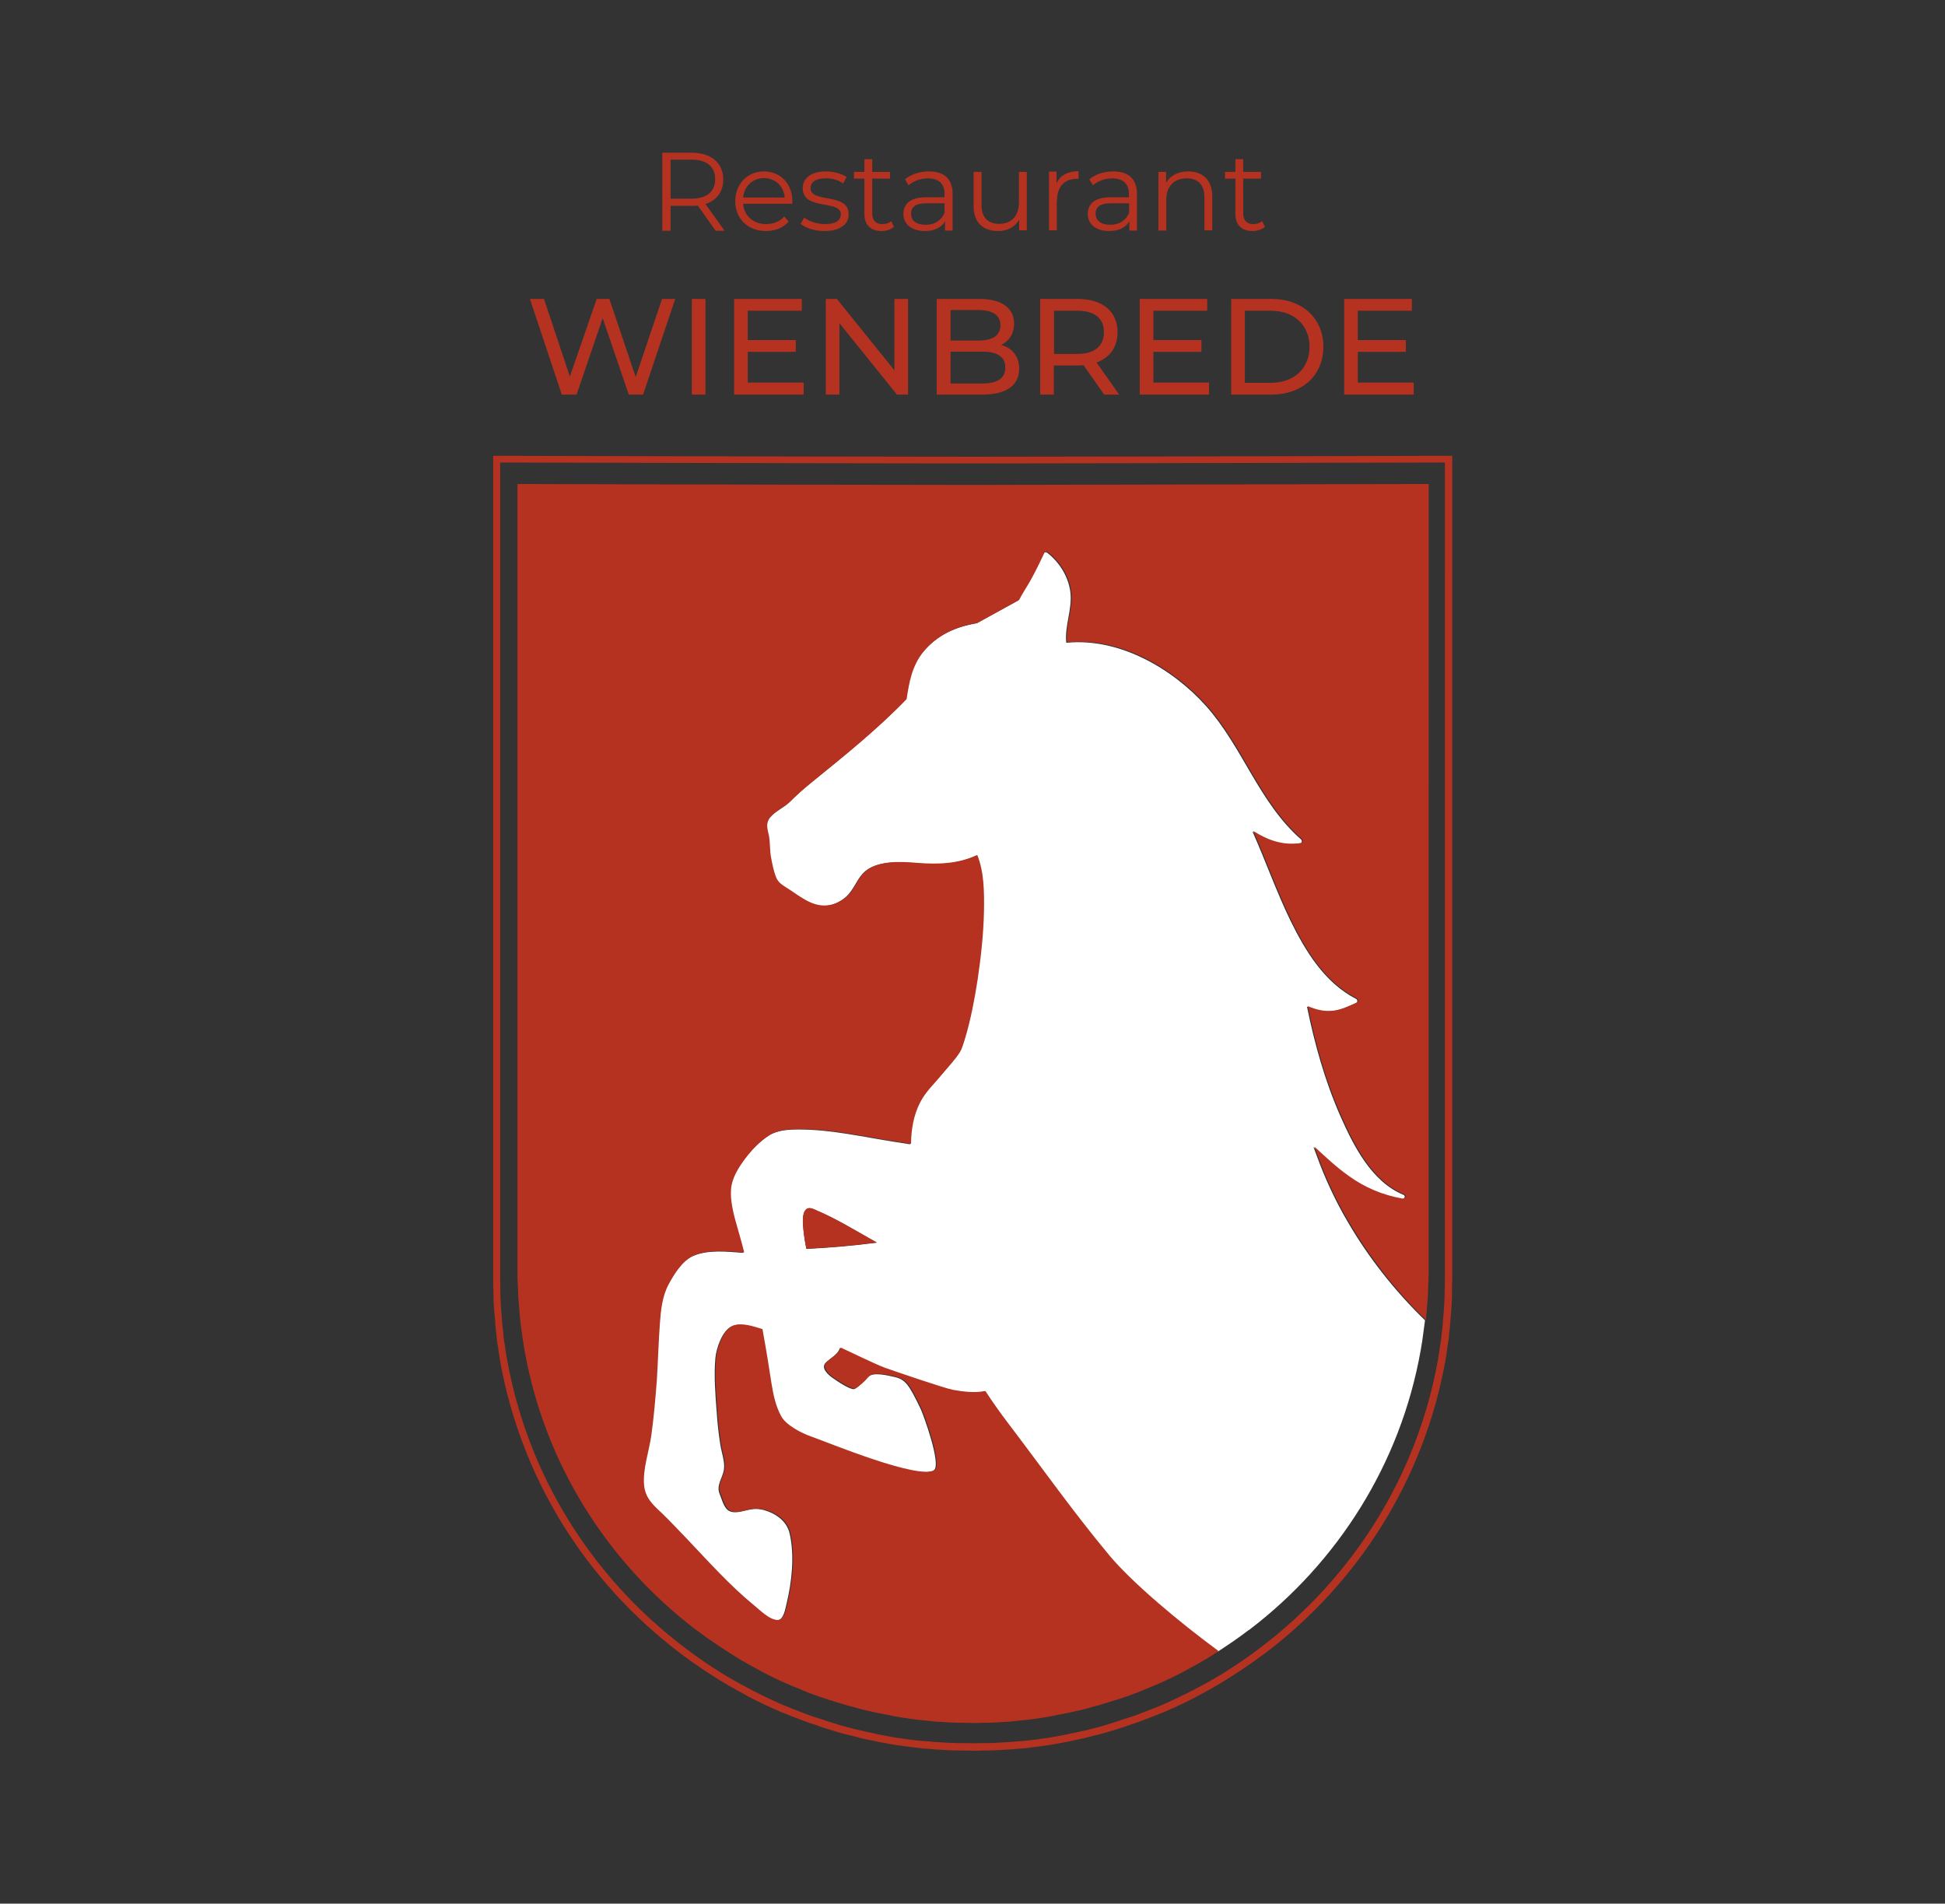 <?xml version="1.0" encoding="utf-8"?>
<!-- Generator: Adobe Illustrator 24.1.3, SVG Export Plug-In . SVG Version: 6.00 Build 0)  -->
<svg version="1.1" id="Ebene_1" xmlns="http://www.w3.org/2000/svg" xmlns:xlink="http://www.w3.org/1999/xlink" x="0px" y="0px"
	 viewBox="0 0 842 824" style="enable-background:new 0 0 842 824;" xml:space="preserve">
<rect x="0" y="0" width="842" height="824" fill="#333333" stroke="none"/>
<style type="text/css">
	.st0{fill:none;}
	.st1{fill:#FFFFFF;}
	.st2{fill:#B53221;}
</style>
<g>
	<path class="st0" d="M309.6,77.6c0-5.4-3.6-8.5-10.3-8.5h-9V86h9C306,86,309.6,82.9,309.6,77.6z"/>
	<path class="st0" d="M330.7,77.1c-4.9,0-8.5,3.5-9,8.4h18C339.3,80.6,335.7,77.1,330.7,77.1z"/>
	<path class="st0" d="M394.5,92.5c0,2.9,2.4,4.8,6.4,4.8c3.9,0,6.7-1.8,8.1-5.2V88h-8C396.1,88,394.5,89.9,394.5,92.5z"/>
	<path class="st0" d="M477.9,143.8c0-5.9-4-9.3-11.5-9.3h-10.1v18.6h10.1C473.9,153.2,477.9,149.7,477.9,143.8z"/>
	<path class="st0" d="M411.5,152.2V166h13.6c6.6,0,10.1-2.1,10.1-6.9s-3.6-6.9-10.1-6.9H411.5z"/>
	<path class="st0" d="M433.1,140.8c0-4.4-3.4-6.6-9.5-6.6h-12.1v13.3h12.1C429.6,147.4,433.1,145.2,433.1,140.8z"/>
	<path class="st0" d="M474.3,92.5c0,2.9,2.4,4.8,6.4,4.8c3.9,0,6.7-1.8,8.1-5.2V88h-8C475.9,88,474.3,89.9,474.3,92.5z"/>
	<path class="st0" d="M566.9,150.1c0-9.3-6.6-15.6-16.8-15.6h-11.2v31.1h11.2C560.4,165.6,566.9,159.4,566.9,150.1z"/>
	<path class="st1" d="M540.9,705.4c38.2-29.1,65.4-71.8,74.1-120.8c0.2-1.4,0.5-2.8,0.7-4.2c0.1-0.7,0.2-1.5,0.3-2.2
		c0.1-0.8,0.2-1.6,0.3-2.3c0.1-0.7,0.2-1.5,0.3-2.2c0.1-0.7,0.2-1.5,0.3-2.2c-13.1-12.7-24.5-27.2-33.5-42.7
		c-5.4-9.2-9.9-18.9-13.5-28.9c-0.1-0.2-0.9-2.4-1.3-3.4c4.8,4.4,9.6,8.9,14.9,12.7c7,4.9,14.7,8.2,23.3,9.8
		c1.1,0.2,1.9-1.3,0.8-1.8c-13.9-5.7-21.7-21.4-27.3-34c-6.7-15.2-11.2-31.3-14.5-47.5c3.4,1.4,7,2.4,10.8,2
		c3.7-0.4,7.2-2.1,10.5-3.6c0.7-0.3,0.6-1.4,0-1.7c-13.8-7.1-22-20.8-28.5-34c-6.1-12.6-10.7-25.7-16.4-38.5
		c6.1,3.9,12.8,6.4,20.6,5.2c0.8-0.1,1-1.2,0.5-1.7c-18.3-16-25.3-40-41.2-57.8c-14.2-15.9-37.2-29.6-60.2-27.4c-0.1,0-0.2,0-0.3,0
		c-0.8-7.2,2.6-14.3,1.8-21.7c-0.8-6.7-4.6-13-10-17.2c-0.4-0.4-1.3-0.4-1.6,0.2c0,0,0,0.1-0.1,0.1c0,0.1-0.1,0.1-0.1,0.2
		c-1.6,3.6-3.4,7.1-5.3,10.6c-1.7,3.2-3.9,6.2-5.5,9.5l-18,9.9c-9,1.5-17.2,5-23.4,12.5c-5,6.1-6.2,13.3-7.3,20.5
		c-12.7,13.1-27.1,24.7-41.4,36.3c-3.2,2.6-6.1,5.2-9,8.1c-2.7,2.7-7.2,4.4-9.2,7.6c-1.5,2.4-0.5,4.6,0,7.1c0.6,3.3,0.3,6.6,1,9.9
		c0.6,2.5,1,5.1,1.9,7.6c0.9,2.4,2.3,3.6,4.5,4.9c5.6,3.5,11.2,8.9,18.5,7.7c2.8-0.4,5.5-1.8,7.6-3.6c3.4-2.9,4.6-7.1,7.5-10.3
		c5.4-5.8,16.1-5,23.3-4.4c9.2,0.7,17.5,0.5,25.9-3.4c3,7.5,3,16.2,2.9,24.1c-0.2,10.1-1.2,20.1-2.8,30.1
		c-1.3,8.3-2.9,16.7-5.3,24.9c-0.6,2.2-1.2,4.6-2.5,6.5c-2,3.2-4.9,6.1-7.3,9c-3.4,4.1-7.3,7.7-9.7,12.4c-2.9,5.6-3.9,11.8-4,18
		c-2.1-0.3-4.3-0.7-6.4-1c-13.7-2.1-27.6-5.4-41.6-5.4c-4.6,0-9.5,0.2-13.5,2.8c-4.1,2.7-7.6,6.4-10.5,10.3c-2.8,3.7-5.6,8.3-5.9,13
		c-0.4,6.5,2.1,13.7,3.7,19.9c0.7,2.5,1.3,4.9,2,7.4c-7-0.5-15.3-1.5-21.9,1.4c-4.8,2.1-8.5,8.1-10.8,12.4
		c-2.8,5.3-3.3,11.2-3.8,16.9c-0.6,8.1-0.8,16.1-1.3,24.2c-0.5,8.1-1.2,16.2-2.4,24.2c-1,7.1-3.9,14.9-3.1,22.1
		c0.7,5.6,4.3,8.5,8.2,12.2c3.7,3.5,7.1,7.2,10.5,10.8c9.3,9.8,18.3,20,28.9,28.6c2.4,2,6.8,6.4,10.3,6.3c2.9-0.1,3.6-5.2,4.1-7.2
		c2.3-9.5,3.5-20.7,1.4-30.2c-1-4.7-4.7-8-9.2-9.7c-2.3-0.9-4.8-1.4-7.3-1c-2.9,0.4-6.8,2.1-9.6,0.8c-2.4-1.1-3.3-5.2-4.2-7.3
		c-1.7-3.9,1.2-6.9,1.8-10.7c0.5-3.5-1.1-7.5-1.6-11c-0.7-4.5-1.2-8.9-1.5-13.4c-0.6-7.8-1.3-16.1-0.6-23.9c0.4-4.1,2.9-12,7.3-13.8
		c3.7-1.5,8.9,0.4,12.7,1.5c0.1,0.8,0.3,1.5,0.4,2.3c1.3,7.1,2.5,14.1,3.5,21.2c0.7,4.9,1.8,9.8,4.2,14.2c2.1,3.9,9,7.4,13,8.8
		c6.9,2.4,47.3,19.2,53.5,14.4c3.4-2.6-4.8-24.6-5.7-26.5c-5.1-10.5-6.5-12.8-11.5-13.9c-2-0.4-9.4-2.5-11.5,0.2
		c-1.4,1.7-4.2,4.2-5.6,5c-1.3,0.8-7.4-3.2-9.6-4.8c-2-1.4-5.2-4.3-2.9-6.6c1.9-1.9,5.3-3.5,6.1-6.3c4.3,1.9,14.6,7,19,8.7
		c3.7,1.4,25.7,9,29.6,9.6c4.5,0.8,9.4,1.4,14,0.5c3.2,4.9,6.6,9.7,10.2,14.4c14.6,19.2,28.1,38.3,43.6,56.9
		c9.5,11.4,29.9,28.6,47.2,41.3c4.5-2.9,8.9-5.9,13.2-9.2C540.8,705.5,540.8,705.5,540.9,705.4z M349.1,540.6
		c-0.6-2.8-1-5.6-1.3-8.4c-0.2-2.2-0.8-6.9,1.2-8.7c1.4-1.3,3.5,0.1,5,0.7c7.5,3.2,14.7,7.5,21.7,11.5c1.3,0.7,2.6,1.5,3.9,2.2
		C369.5,539.2,359.3,540.1,349.1,540.6z"/>
	<g>
		<path class="st2" d="M290.3,89.1h9.1c1,0,1.8,0,2.7-0.1l7.7,10.9h3.9l-8.3-11.6c4.9-1.6,7.7-5.3,7.7-10.6
			c0-7.2-5.2-11.6-13.8-11.6h-12.6v33.8h3.6V89.1z M290.3,69.1h9c6.8,0,10.3,3.1,10.3,8.5c0,5.3-3.6,8.4-10.3,8.4h-9V69.1z"/>
		<path class="st2" d="M331.6,100c4,0,7.5-1.4,9.8-4.1l-1.9-2.2c-1.9,2.2-4.7,3.3-7.8,3.3c-5.5,0-9.6-3.5-10-8.8H343
			c0-0.4,0-0.8,0-1.1c0-7.6-5.2-12.9-12.3-12.9s-12.4,5.4-12.4,12.9C318.3,94.6,323.7,100,331.6,100z M330.7,77.1c5,0,8.6,3.5,9,8.4
			h-18C322.2,80.6,325.8,77.1,330.7,77.1z"/>
		<path class="st2" d="M357.1,97c-3.6,0-7-1.3-9-2.8l-1.5,2.7c2.1,1.8,6.1,3.1,10.3,3.1c6.6,0,10.5-2.8,10.5-7.2
			c0-9.7-16.5-4.6-16.5-11.4c0-2.4,2-4.2,6.6-4.2c2.6,0,5.3,0.6,7.5,2.2l1.5-2.8c-2.1-1.4-5.7-2.4-9-2.4c-6.5,0-10,3.1-10,7.2
			c0,10,16.5,4.8,16.5,11.4C363.9,95.4,361.9,97,357.1,97z"/>
		<path class="st2" d="M374.2,92.6c0,4.7,2.7,7.4,7.4,7.4c2,0,4-0.6,5.4-1.8l-1.2-2.5c-1,0.9-2.4,1.3-3.8,1.3
			c-2.8,0-4.4-1.6-4.4-4.6V77.3h7.7v-2.9h-7.7v-5.5h-3.4v5.5h-4.5v2.9h4.5V92.6z"/>
		<path class="st2" d="M400.9,85.4c-7.3,0-9.8,3.3-9.8,7.2c0,4.4,3.5,7.4,9.3,7.4c4.2,0,7.2-1.6,8.7-4.2v4h3.3V84
			c0-6.6-3.7-9.8-10.3-9.8c-4,0-7.8,1.3-10.3,3.4l1.5,2.6c2.1-1.8,5.2-3,8.4-3c4.7,0,7.2,2.4,7.2,6.7v1.5H400.9z M408.9,92.1
			c-1.4,3.3-4.2,5.2-8.1,5.2c-4.1,0-6.4-1.8-6.4-4.8c0-2.6,1.6-4.5,6.5-4.5h8V92.1z"/>
		<path class="st2" d="M432.1,100c4.1,0,7.3-1.8,9.1-4.9v4.6h3.3V74.4h-3.4v13.3c0,5.8-3.3,9.2-8.6,9.2c-4.8,0-7.6-2.8-7.6-8.2V74.4
			h-3.4v14.7C421.4,96.4,425.7,100,432.1,100z"/>
		<path class="st2" d="M457.6,86.8c0-6,3.2-9.4,8.5-9.4c0.2,0,0.5,0,0.8,0v-3.3c-4.7,0-7.9,1.8-9.5,5.2v-5h-3.3v25.4h3.4V86.8z"/>
		<path class="st2" d="M480.7,85.4c-7.3,0-9.8,3.3-9.8,7.2c0,4.4,3.5,7.4,9.3,7.4c4.2,0,7.2-1.6,8.7-4.2v4h3.3V84
			c0-6.6-3.7-9.8-10.3-9.8c-4,0-7.8,1.3-10.3,3.4l1.5,2.6c2.1-1.8,5.2-3,8.4-3c4.7,0,7.2,2.4,7.2,6.7v1.5H480.7z M488.8,92.1
			c-1.4,3.3-4.2,5.2-8.1,5.2c-4.1,0-6.4-1.8-6.4-4.8c0-2.6,1.6-4.5,6.5-4.5h8V92.1z"/>
		<path class="st2" d="M504.9,86.4c0-5.8,3.4-9.2,8.9-9.2c4.8,0,7.6,2.8,7.6,8.1v14.4h3.4V85.1c0-7.3-4.2-10.9-10.4-10.9
			c-4.4,0-7.8,1.8-9.6,4.9v-4.7h-3.3v25.4h3.4V86.4z"/>
		<path class="st2" d="M534.8,92.6c0,4.7,2.7,7.4,7.4,7.4c2,0,4-0.6,5.4-1.8l-1.2-2.5c-1,0.9-2.4,1.3-3.8,1.3
			c-2.8,0-4.4-1.6-4.4-4.6V77.3h7.7v-2.9h-7.7v-5.5h-3.4v5.5h-4.5v2.9h4.5V92.6z"/>
		<polygon class="st2" points="249.6,170.8 260.9,137.7 272.2,170.8 278.4,170.8 292.3,129.4 286.6,129.4 275.2,163.2 263.8,129.4 
			258.3,129.4 246.7,163 235.5,129.4 229.4,129.4 243.2,170.8 		"/>
		<rect x="299.5" y="129.4" class="st2" width="5.9" height="41.4"/>
		<polygon class="st2" points="347.9,165.6 323.7,165.6 323.7,152.3 344.5,152.3 344.5,147.2 323.7,147.2 323.7,134.5 347.1,134.5 
			347.1,129.4 317.8,129.4 317.8,170.8 347.9,170.8 		"/>
		<polygon class="st2" points="357.5,129.4 357.5,170.8 363.4,170.8 363.4,139.9 388.3,170.8 393.1,170.8 393.1,129.4 387.2,129.4 
			387.2,160.3 362.3,129.4 		"/>
		<path class="st2" d="M439,140.1c0-6.7-5.3-10.7-14.9-10.7h-18.6v41.4h19.8c10.5,0,15.9-4.1,15.9-11.2c0-5.5-3.1-9-7.8-10.3
			C436.7,147.7,439,144.6,439,140.1z M411.5,134.2h12.1c6,0,9.5,2.2,9.5,6.6s-3.4,6.6-9.5,6.6h-12.1V134.2z M435.2,159.1
			c0,4.8-3.6,6.9-10.1,6.9h-13.6v-13.8h13.6C431.6,152.2,435.2,154.3,435.2,159.1z"/>
		<path class="st2" d="M456.3,158.2h10.2c0.9,0,1.8-0.1,2.6-0.1l8.9,12.7h6.5l-9.8-13.9c5.8-2.1,9.1-6.7,9.1-13.1
			c0-9-6.5-14.4-17.3-14.4h-16.2v41.4h5.9V158.2z M456.3,134.5h10.1c7.6,0,11.5,3.4,11.5,9.3s-4,9.4-11.5,9.4h-10.1V134.5z"/>
		<polygon class="st2" points="523.4,165.6 499.3,165.6 499.3,152.3 520.1,152.3 520.1,147.2 499.3,147.2 499.3,134.5 522.6,134.5 
			522.6,129.4 493.4,129.4 493.4,170.8 523.4,170.8 		"/>
		<path class="st2" d="M533,170.8h17.5c13.3,0,22.4-8.4,22.4-20.7c0-12.3-9.1-20.7-22.4-20.7H533V170.8z M538.9,134.5h11.2
			c10.2,0,16.8,6.3,16.8,15.6c0,9.3-6.6,15.6-16.8,15.6h-11.2V134.5z"/>
		<polygon class="st2" points="612,165.6 587.8,165.6 587.8,152.3 608.6,152.3 608.6,147.2 587.8,147.2 587.8,134.5 611.2,134.5 
			611.2,129.4 581.9,129.4 581.9,170.8 612,170.8 		"/>
		<path class="st2" d="M349,523.4c-2,1.8-1.4,6.5-1.2,8.7c0.2,2.8,0.7,5.6,1.3,8.4c10.2-0.5,20.4-1.4,30.5-2.7
			c-1.3-0.7-2.6-1.5-3.9-2.2c-7.1-4-14.2-8.3-21.7-11.5C352.5,523.5,350.5,522.2,349,523.4z"/>
		<path class="st2" d="M224,209.5v195.4v73.8v71.8c0,1.6,0,3.2,0.1,4.7c0,0.5,0,1.1,0.1,1.6c0,1,0.1,2.1,0.1,3.1
			c0,0.7,0.1,1.3,0.1,1.9c0.1,0.9,0.1,1.8,0.2,2.7c0.1,0.7,0.1,1.4,0.2,2.1c0.1,0.8,0.1,1.7,0.2,2.5c0.1,0.7,0.1,1.4,0.2,2.2
			c0.1,0.8,0.2,1.6,0.3,2.4c0.1,0.7,0.2,1.5,0.3,2.2c0.1,0.8,0.2,1.6,0.3,2.3c0.1,0.7,0.2,1.5,0.3,2.2c0.2,1.4,0.5,2.8,0.7,4.2
			c8.7,49,35.9,91.7,74.1,120.8c0.1,0,0.1,0.1,0.2,0.1c6.3,4.8,13,9.2,19.8,13.3c0.1,0.1,0.3,0.2,0.4,0.2c1,0.6,2.1,1.2,3.1,1.8
			c0.2,0.1,0.4,0.2,0.6,0.3c1,0.6,2.1,1.1,3.1,1.7c0.2,0.1,0.3,0.2,0.5,0.3c4.5,2.4,9.1,4.6,13.8,6.6c0.3,0.1,0.5,0.2,0.8,0.3
			c0.9,0.4,1.9,0.8,2.9,1.2c0.4,0.2,0.8,0.3,1.2,0.5c0.9,0.4,1.8,0.7,2.7,1.1c0.5,0.2,1,0.4,1.4,0.5c0.9,0.3,1.8,0.7,2.7,1
			c0.5,0.2,1,0.3,1.5,0.5c0.9,0.3,1.8,0.6,2.7,0.9c0.5,0.2,0.9,0.3,1.4,0.4c1.7,0.6,3.5,1.1,5.2,1.6c0.5,0.2,1,0.3,1.6,0.5
			c0.8,0.2,1.6,0.4,2.3,0.6c0.7,0.2,1.4,0.4,2.1,0.6c0.8,0.2,1.5,0.4,2.3,0.6c0.7,0.2,1.5,0.4,2.2,0.5c0.7,0.2,1.5,0.3,2.2,0.5
			c0.8,0.2,1.5,0.3,2.3,0.5c0.7,0.1,1.4,0.3,2.1,0.4c0.8,0.2,1.7,0.3,2.5,0.5c0.6,0.1,1.3,0.2,1.9,0.4c1.1,0.2,2.3,0.4,3.4,0.6
			c0.5,0.1,0.9,0.2,1.4,0.2c1.4,0.2,2.8,0.4,4.1,0.6c0.6,0.1,1.1,0.1,1.7,0.2c1,0.1,2,0.2,3,0.3c0.6,0.1,1.2,0.1,1.9,0.2
			c0.9,0.1,1.9,0.2,2.8,0.3c0.6,0.1,1.3,0.1,1.9,0.1c1,0.1,1.9,0.1,2.9,0.2c0.6,0,1.2,0.1,1.8,0.1c1.1,0,2.1,0.1,3.2,0.1
			c0.5,0,1,0,1.5,0c1.6,0,3.2,0.1,4.8,0.1h0c1.6,0,3.2,0,4.8-0.1c0.5,0,1,0,1.5,0c1.1,0,2.1-0.1,3.2-0.1c0.6,0,1.2-0.1,1.8-0.1
			c1-0.1,1.9-0.1,2.9-0.2c0.6,0,1.3-0.1,1.9-0.1c1-0.1,1.9-0.2,2.8-0.3c0.6-0.1,1.2-0.1,1.9-0.2c1-0.1,2-0.2,3-0.3
			c0.6-0.1,1.1-0.1,1.7-0.2c1.4-0.2,2.8-0.4,4.1-0.6c0.5-0.1,0.9-0.1,1.4-0.2c1.1-0.2,2.3-0.4,3.4-0.6c0.6-0.1,1.3-0.2,1.9-0.4
			c0.8-0.2,1.7-0.3,2.5-0.5c0.7-0.1,1.4-0.3,2.1-0.4c0.8-0.2,1.5-0.3,2.3-0.5c0.7-0.2,1.5-0.3,2.2-0.5c0.7-0.2,1.5-0.3,2.2-0.5
			c0.8-0.2,1.5-0.4,2.3-0.6c0.7-0.2,1.4-0.4,2.1-0.6c0.8-0.2,1.6-0.4,2.3-0.6c0.5-0.1,1-0.3,1.6-0.5c1.8-0.5,3.5-1.1,5.2-1.6
			c0.5-0.1,0.9-0.3,1.4-0.4c0.9-0.3,1.8-0.6,2.7-0.9c0.5-0.2,1-0.3,1.5-0.5c0.9-0.3,1.8-0.6,2.7-1c0.5-0.2,1-0.4,1.4-0.5
			c0.9-0.3,1.8-0.7,2.7-1.1c0.4-0.2,0.8-0.3,1.2-0.5c1-0.4,1.9-0.8,2.9-1.2c0.3-0.1,0.5-0.2,0.8-0.3c4.7-2,9.3-4.2,13.8-6.6
			c0.2-0.1,0.3-0.2,0.5-0.3c1-0.6,2.1-1.1,3.1-1.7c0.2-0.1,0.4-0.2,0.6-0.3c1-0.6,2.1-1.2,3.1-1.8c0.1-0.1,0.3-0.2,0.4-0.2
			c2.2-1.3,4.5-2.7,6.6-4.1c-17.3-12.7-37.7-29.9-47.2-41.3c-15.6-18.7-29-37.7-43.6-56.9c-3.6-4.7-7-9.5-10.2-14.4
			c-4.6,0.9-9.5,0.3-14-0.5c-3.8-0.7-25.9-8.3-29.6-9.6c-4.4-1.7-14.7-6.7-19-8.7c-0.8,2.7-4.2,4.4-6.1,6.3
			c-2.3,2.3,0.9,5.2,2.9,6.6c2.2,1.5,8.3,5.5,9.6,4.8c1.4-0.8,4.2-3.3,5.6-5c2.2-2.7,9.5-0.6,11.5-0.2c5,1.1,6.4,3.4,11.5,13.9
			c0.9,1.9,9.1,23.9,5.7,26.5c-6.2,4.8-46.6-12-53.5-14.4c-4.1-1.4-10.9-4.9-13-8.8c-2.4-4.4-3.4-9.3-4.2-14.2
			c-1.1-7.1-2.2-14.2-3.5-21.2c-0.1-0.8-0.3-1.5-0.4-2.3c-3.7-1.1-8.9-3-12.7-1.5c-4.4,1.7-6.9,9.7-7.3,13.8
			c-0.7,7.8,0,16.1,0.6,23.9c0.3,4.5,0.8,9,1.5,13.4c0.5,3.5,2.1,7.5,1.6,11c-0.6,3.8-3.5,6.8-1.8,10.7c1,2.2,1.9,6.2,4.2,7.3
			c2.8,1.3,6.6-0.4,9.6-0.8c2.5-0.3,5,0.2,7.3,1c4.6,1.7,8.2,5,9.2,9.7c2.1,9.5,0.9,20.8-1.4,30.2c-0.5,2-1.2,7.1-4.1,7.2
			c-3.6,0.1-7.9-4.4-10.3-6.3c-10.5-8.6-19.6-18.8-28.9-28.6c-3.5-3.6-6.9-7.3-10.5-10.8c-3.9-3.7-7.5-6.6-8.2-12.2
			c-0.8-7.2,2.1-14.9,3.1-22.1c1.1-8,1.8-16.1,2.4-24.2c0.5-8.1,0.7-16.2,1.3-24.2c0.4-5.7,1-11.7,3.8-16.9
			c2.3-4.3,6-10.3,10.8-12.4c6.6-2.9,14.9-1.9,21.9-1.4c-0.6-2.5-1.3-4.9-2-7.4c-1.7-6.2-4.2-13.4-3.7-19.9c0.3-4.7,3.1-9.2,5.9-13
			c2.9-3.9,6.4-7.6,10.5-10.3c4-2.6,8.8-2.8,13.5-2.8c14,0,27.9,3.3,41.6,5.4c2.1,0.3,4.3,0.7,6.4,1c0.1-6.2,1.1-12.4,4-18
			c2.4-4.7,6.4-8.3,9.7-12.4c2.4-2.9,5.2-5.8,7.3-9c1.2-1.9,1.8-4.3,2.5-6.5c2.4-8.1,4-16.5,5.3-24.9c1.5-10,2.6-20.1,2.8-30.1
			c0.1-8,0.1-16.6-2.9-24.1c-8.3,3.8-16.7,4.1-25.9,3.4c-7.2-0.6-17.8-1.3-23.3,4.4c-3,3.2-4.1,7.4-7.5,10.3
			c-2.1,1.8-4.8,3.2-7.6,3.6c-7.3,1.1-12.9-4.3-18.5-7.7c-2.2-1.4-3.7-2.5-4.5-4.9c-0.9-2.4-1.4-5-1.9-7.6c-0.7-3.3-0.4-6.6-1-9.9
			c-0.5-2.4-1.4-4.7,0-7.1c2-3.2,6.5-5,9.2-7.6c2.9-2.9,5.8-5.5,9-8.1c14.3-11.6,28.7-23.1,41.4-36.3c1.1-7.2,2.3-14.4,7.3-20.5
			c6.2-7.5,14.5-11,23.4-12.5l18-9.9c1.6-3.2,3.8-6.3,5.5-9.5c1.9-3.5,3.6-7,5.3-10.6c0-0.1,0-0.1,0.1-0.2c0,0,0-0.1,0.1-0.1
			c0.3-0.6,1.2-0.6,1.6-0.2c5.4,4.2,9.2,10.5,10,17.2c0.8,7.4-2.6,14.5-1.8,21.7c0.1,0,0.2,0,0.3,0c23-2.3,46,11.5,60.2,27.4
			c15.9,17.8,22.9,41.8,41.2,57.8c0.5,0.5,0.3,1.5-0.5,1.7c-7.8,1.2-14.5-1.3-20.6-5.2c5.7,12.8,10.3,25.9,16.4,38.5
			c6.4,13.2,14.7,26.9,28.5,34c0.6,0.3,0.7,1.4,0,1.7c-3.4,1.6-6.8,3.2-10.5,3.6c-3.8,0.4-7.4-0.5-10.8-2
			c3.3,16.2,7.8,32.4,14.5,47.5c5.6,12.6,13.4,28.3,27.3,34c1.1,0.5,0.3,2-0.8,1.8c-8.6-1.5-16.4-4.8-23.3-9.8
			c-5.4-3.8-10.1-8.3-14.9-12.7c0.4,1,1.3,3.3,1.3,3.4c3.6,10,8.1,19.7,13.5,28.9c9.1,15.5,20.4,30.1,33.5,42.7c0-0.1,0-0.1,0-0.2
			c0.1-0.7,0.1-1.4,0.2-2.2c0.1-0.8,0.2-1.7,0.2-2.5c0.1-0.7,0.1-1.4,0.2-2.1c0.1-0.9,0.1-1.8,0.2-2.7c0-0.6,0.1-1.3,0.1-1.9
			c0-1,0.1-2,0.1-3.1c0-0.5,0-1.1,0.1-1.6c0-1.6,0.1-3.1,0.1-4.7v-71.8v-73.8V209.5c0,0-98.5,0.2-197,0.4
			C322.5,209.8,224,209.5,224,209.5z"/>
		<path class="st2" d="M627,197.3c-1,0-104.2,0.3-206,0.4c-101.8-0.1-205-0.4-206-0.4l-1.5,0v356c0,1.7,0,3.3,0.1,5
			c0,0.4,0,0.7,0,1.1l0,0.6c0,1.1,0.1,2.2,0.1,3.2c0,0.5,0.1,1.1,0.1,1.6l0,0.4c0.1,0.9,0.1,1.9,0.2,2.8c0.1,0.7,0.1,1.5,0.2,2.2
			c0.1,0.9,0.2,1.8,0.2,2.6c0.1,0.8,0.1,1.5,0.2,2.3c0.1,0.8,0.2,1.7,0.3,2.5l0,0.4c0.1,0.6,0.2,1.3,0.2,1.9c0.1,0.7,0.2,1.3,0.3,2
			l0.2,1.1c0.1,0.6,0.2,1.1,0.2,1.7c0.2,1.5,0.5,2.9,0.7,4.4c9,50.3,36.7,95.3,78.1,126.6l0.1,0.1c6.7,5,13.7,9.7,20.9,13.9l0.4,0.2
			c1.1,0.6,2.2,1.2,3.3,1.9l0.6,0.3c1.1,0.6,2.2,1.2,3.3,1.8l0.5,0.3c4.7,2.5,9.6,4.8,14.5,6.9l0.8,0.3c1,0.4,2,0.8,3,1.2l1.3,0.5
			c0.9,0.4,1.9,0.7,2.9,1.1c0.5,0.2,1,0.4,1.5,0.6c0.9,0.3,1.9,0.7,2.8,1c0.4,0.1,0.8,0.3,1.2,0.4l0.4,0.1c0.9,0.3,1.9,0.6,2.8,1
			c0.3,0.1,0.6,0.2,0.9,0.3l0.6,0.2c1.8,0.6,3.6,1.1,5.5,1.7l0.6,0.2c0.3,0.1,0.7,0.2,1,0.3c0.6,0.2,1.3,0.3,1.9,0.5l1.1,0.3
			c0.6,0.1,1.1,0.3,1.7,0.4c0.8,0.2,1.6,0.4,2.4,0.6c0.8,0.2,1.5,0.4,2.3,0.6c0.8,0.2,1.5,0.4,2.3,0.5c0.8,0.2,1.6,0.4,2.5,0.5
			c0.7,0.2,1.5,0.3,2.2,0.5c0.9,0.2,1.8,0.3,2.7,0.5l0.6,0.1c0.5,0.1,1,0.2,1.5,0.3c1.2,0.2,2.4,0.4,3.6,0.6l1.5,0.2
			c1.5,0.2,2.9,0.4,4.4,0.6c0.4,0,0.8,0.1,1.2,0.1l0.6,0.1c1,0.1,2.1,0.2,3.1,0.4c0.5,0.1,1,0.1,1.5,0.1l0.5,0c1,0.1,2,0.2,3,0.3
			c0.7,0.1,1.3,0.1,2,0.1c1,0.1,2,0.1,3.1,0.2c0.6,0,1.3,0.1,1.9,0.1c1.1,0.1,2.2,0.1,3.4,0.1l0.6,0c0.3,0,0.7,0,1,0
			c1.7,0,3.3,0.1,5,0.1c1.7,0,3.3,0,5-0.1c0.3,0,0.7,0,1,0l0.6,0c1.1,0,2.2-0.1,3.4-0.1c0.6,0,1.3-0.1,1.9-0.1c1-0.1,2-0.1,3.1-0.2
			c0.7,0,1.3-0.1,2-0.1c1-0.1,2-0.2,3-0.3l0.5,0c0.5,0,1-0.1,1.5-0.1c1-0.1,2.1-0.2,3.1-0.4l0.6-0.1c0.4,0,0.8-0.1,1.2-0.1
			c1.5-0.2,2.9-0.4,4.4-0.6l1.5-0.2c1.2-0.2,2.4-0.4,3.6-0.6c0.5-0.1,1-0.2,1.5-0.3l0.6-0.1c0.9-0.2,1.8-0.3,2.7-0.5
			c0.7-0.1,1.5-0.3,2.2-0.5c0.8-0.2,1.6-0.3,2.4-0.5c0.8-0.2,1.5-0.3,2.3-0.5c0.8-0.2,1.5-0.4,2.4-0.6c0.8-0.2,1.6-0.4,2.3-0.6
			c0.6-0.1,1.1-0.3,1.7-0.4l1.1-0.3c0.6-0.2,1.2-0.3,1.9-0.5c0.3-0.1,0.7-0.2,1-0.3l0.6-0.2c1.9-0.5,3.7-1.1,5.5-1.7l0.6-0.2
			c0.3-0.1,0.6-0.2,0.9-0.3c0.9-0.3,1.9-0.6,2.8-1l0.4-0.1c0.4-0.1,0.8-0.3,1.2-0.4c0.9-0.3,1.9-0.7,2.8-1c0.5-0.2,1-0.4,1.5-0.6
			c1-0.4,1.9-0.7,2.9-1.1l1.3-0.5c1-0.4,2-0.8,3-1.2l0.8-0.3c4.9-2.1,9.8-4.4,14.5-6.9l0.5-0.3c1.1-0.6,2.2-1.2,3.3-1.8l0.6-0.3
			c1.1-0.6,2.2-1.2,3.3-1.9l0.4-0.2c7.2-4.2,14.2-8.9,20.9-13.9l0.2-0.1c41.3-31.3,69-76.2,78.1-126.5c0.3-1.5,0.5-2.9,0.7-4.4
			c0.1-0.6,0.2-1.1,0.2-1.7l0.2-1.2c0.1-0.6,0.2-1.3,0.3-1.9c0.1-0.7,0.2-1.3,0.2-2l0-0.3c0.1-0.8,0.2-1.7,0.3-2.5
			c0.1-0.8,0.2-1.5,0.2-2.3c0.1-0.9,0.2-1.8,0.2-2.6c0.1-0.7,0.1-1.5,0.2-2.2c0.1-0.9,0.1-1.9,0.2-2.8l0-0.5c0-0.5,0.1-1.1,0.1-1.6
			c0.1-1.1,0.1-2.1,0.1-3.2l0-0.6c0-0.4,0-0.7,0-1.1c0-1.6,0.1-3.3,0.1-5v-356L627,197.3z M625.5,553.3c0,1.6,0,3.3-0.1,4.9
			c0,0.4,0,0.7,0,1.1l0,0.6c0,1.1-0.1,2.1-0.1,3.2c0,0.5-0.1,1-0.1,1.5l0,0.5c-0.1,0.9-0.1,1.9-0.2,2.8c-0.1,0.7-0.1,1.4-0.2,2.2
			c-0.1,0.9-0.2,1.7-0.2,2.6c-0.1,0.7-0.1,1.5-0.2,2.2c-0.1,0.8-0.2,1.7-0.3,2.5l0,0.3c-0.1,0.7-0.2,1.3-0.2,1.9
			c-0.1,0.6-0.2,1.3-0.3,1.9l-0.2,1.2c-0.1,0.5-0.2,1.1-0.2,1.6c-0.2,1.4-0.5,2.9-0.7,4.3c-8.9,49.6-36.2,93.8-77,124.7l-0.1,0.1
			c-6.6,5-13.5,9.6-20.6,13.7l-0.4,0.2c-1.1,0.6-2.1,1.2-3.2,1.8l-0.6,0.3c-1.1,0.6-2.1,1.2-3.2,1.7l-0.5,0.3
			c-4.7,2.4-9.5,4.7-14.3,6.8l-0.8,0.3c-1,0.4-2,0.8-3,1.2l-1.3,0.5c-0.9,0.4-1.9,0.7-2.8,1.1c-0.5,0.2-1,0.4-1.5,0.6
			c-0.9,0.3-1.8,0.7-2.8,1c-0.4,0.1-0.8,0.3-1.2,0.4l-0.4,0.1c-0.9,0.3-1.8,0.6-2.8,0.9c-0.3,0.1-0.6,0.2-0.8,0.3l-0.6,0.2
			c-1.8,0.6-3.6,1.1-5.4,1.7l-0.6,0.2c-0.3,0.1-0.7,0.2-1,0.3c-0.6,0.2-1.2,0.3-1.8,0.5l-1.1,0.3c-0.5,0.1-1.1,0.3-1.6,0.4
			c-0.8,0.2-1.5,0.4-2.3,0.6c-0.8,0.2-1.5,0.4-2.3,0.5c-0.8,0.2-1.5,0.4-2.3,0.5c-0.8,0.2-1.6,0.3-2.4,0.5c-0.7,0.2-1.5,0.3-2.2,0.5
			c-0.9,0.2-1.8,0.3-2.6,0.5l-0.6,0.1c-0.5,0.1-1,0.2-1.5,0.3c-1.2,0.2-2.4,0.4-3.6,0.6l-1.5,0.2c-1.4,0.2-2.9,0.4-4.3,0.6
			c-0.4,0-0.8,0.1-1.1,0.1l-0.6,0.1c-1,0.1-2.1,0.2-3.1,0.3c-0.5,0.1-1,0.1-1.4,0.1l-0.5,0c-1,0.1-2,0.2-3,0.3
			c-0.7,0.1-1.3,0.1-2,0.1c-1,0.1-2,0.1-3,0.2c-0.6,0-1.3,0.1-1.9,0.1c-1.1,0.1-2.2,0.1-3.3,0.1l-0.6,0c-0.3,0-0.7,0-1,0
			c-3.3,0.1-6.6,0.1-9.9,0c-0.3,0-0.7,0-1,0l-0.6,0c-1.1,0-2.2-0.1-3.3-0.1c-0.6,0-1.3-0.1-1.9-0.1c-1-0.1-2-0.1-3-0.2
			c-0.7,0-1.3-0.1-2-0.1c-1-0.1-2-0.2-3-0.3l-0.5,0c-0.5,0-1-0.1-1.4-0.1c-1-0.1-2.1-0.2-3.1-0.3l-0.6-0.1c-0.4,0-0.8-0.1-1.1-0.1
			c-1.4-0.2-2.9-0.4-4.3-0.6l-1.5-0.2c-1.2-0.2-2.4-0.4-3.6-0.6c-0.5-0.1-1-0.2-1.4-0.3l-0.6-0.1c-0.9-0.2-1.8-0.3-2.6-0.5
			c-0.7-0.1-1.5-0.3-2.2-0.5c-0.8-0.2-1.6-0.3-2.4-0.5c-0.8-0.2-1.5-0.3-2.3-0.5c-0.8-0.2-1.5-0.4-2.3-0.5c-0.8-0.2-1.6-0.4-2.3-0.6
			c-0.5-0.1-1.1-0.3-1.6-0.4l-1.1-0.3c-0.6-0.2-1.2-0.3-1.9-0.5c-0.3-0.1-0.7-0.2-1-0.3l-0.6-0.2c-1.8-0.5-3.7-1.1-5.4-1.7l-0.6-0.2
			c-0.3-0.1-0.6-0.2-0.9-0.3c-0.9-0.3-1.9-0.6-2.8-0.9l-0.4-0.1c-0.4-0.1-0.8-0.3-1.2-0.4c-0.9-0.3-1.8-0.7-2.8-1
			c-0.5-0.2-1-0.4-1.5-0.6c-0.9-0.4-1.9-0.7-2.8-1.1l-1.3-0.5c-1-0.4-2-0.8-3-1.2l-0.8-0.3c-4.8-2.1-9.7-4.4-14.3-6.8l-0.5-0.3
			c-1.1-0.6-2.2-1.2-3.2-1.7l-0.6-0.3c-1.1-0.6-2.2-1.2-3.2-1.8l-0.4-0.2c-7.1-4.1-14-8.7-20.7-13.8l-0.1-0.1
			c-40.7-30.8-68-75.1-76.9-124.7c-0.3-1.4-0.5-2.9-0.7-4.3c-0.1-0.5-0.2-1.1-0.2-1.6l-0.2-1.1c-0.1-0.7-0.2-1.3-0.3-2
			c-0.1-0.6-0.2-1.3-0.2-1.9l0-0.4c-0.1-0.8-0.2-1.7-0.3-2.5c-0.1-0.7-0.2-1.5-0.2-2.2c-0.1-0.9-0.2-1.7-0.2-2.6
			c-0.1-0.7-0.1-1.4-0.2-2.2c-0.1-0.9-0.1-1.9-0.2-2.8l0-0.4c0-0.5-0.1-1.1-0.1-1.6c-0.1-1.1-0.1-2.1-0.1-3.2l0-0.6c0-0.3,0-0.7,0-1
			c0-1.6-0.1-3.2-0.1-4.9v-353c13.1,0,109.4,0.3,204.5,0.4h0c95.1-0.1,191.4-0.4,204.5-0.4V553.3z"/>
	</g>
</g>
</svg>
